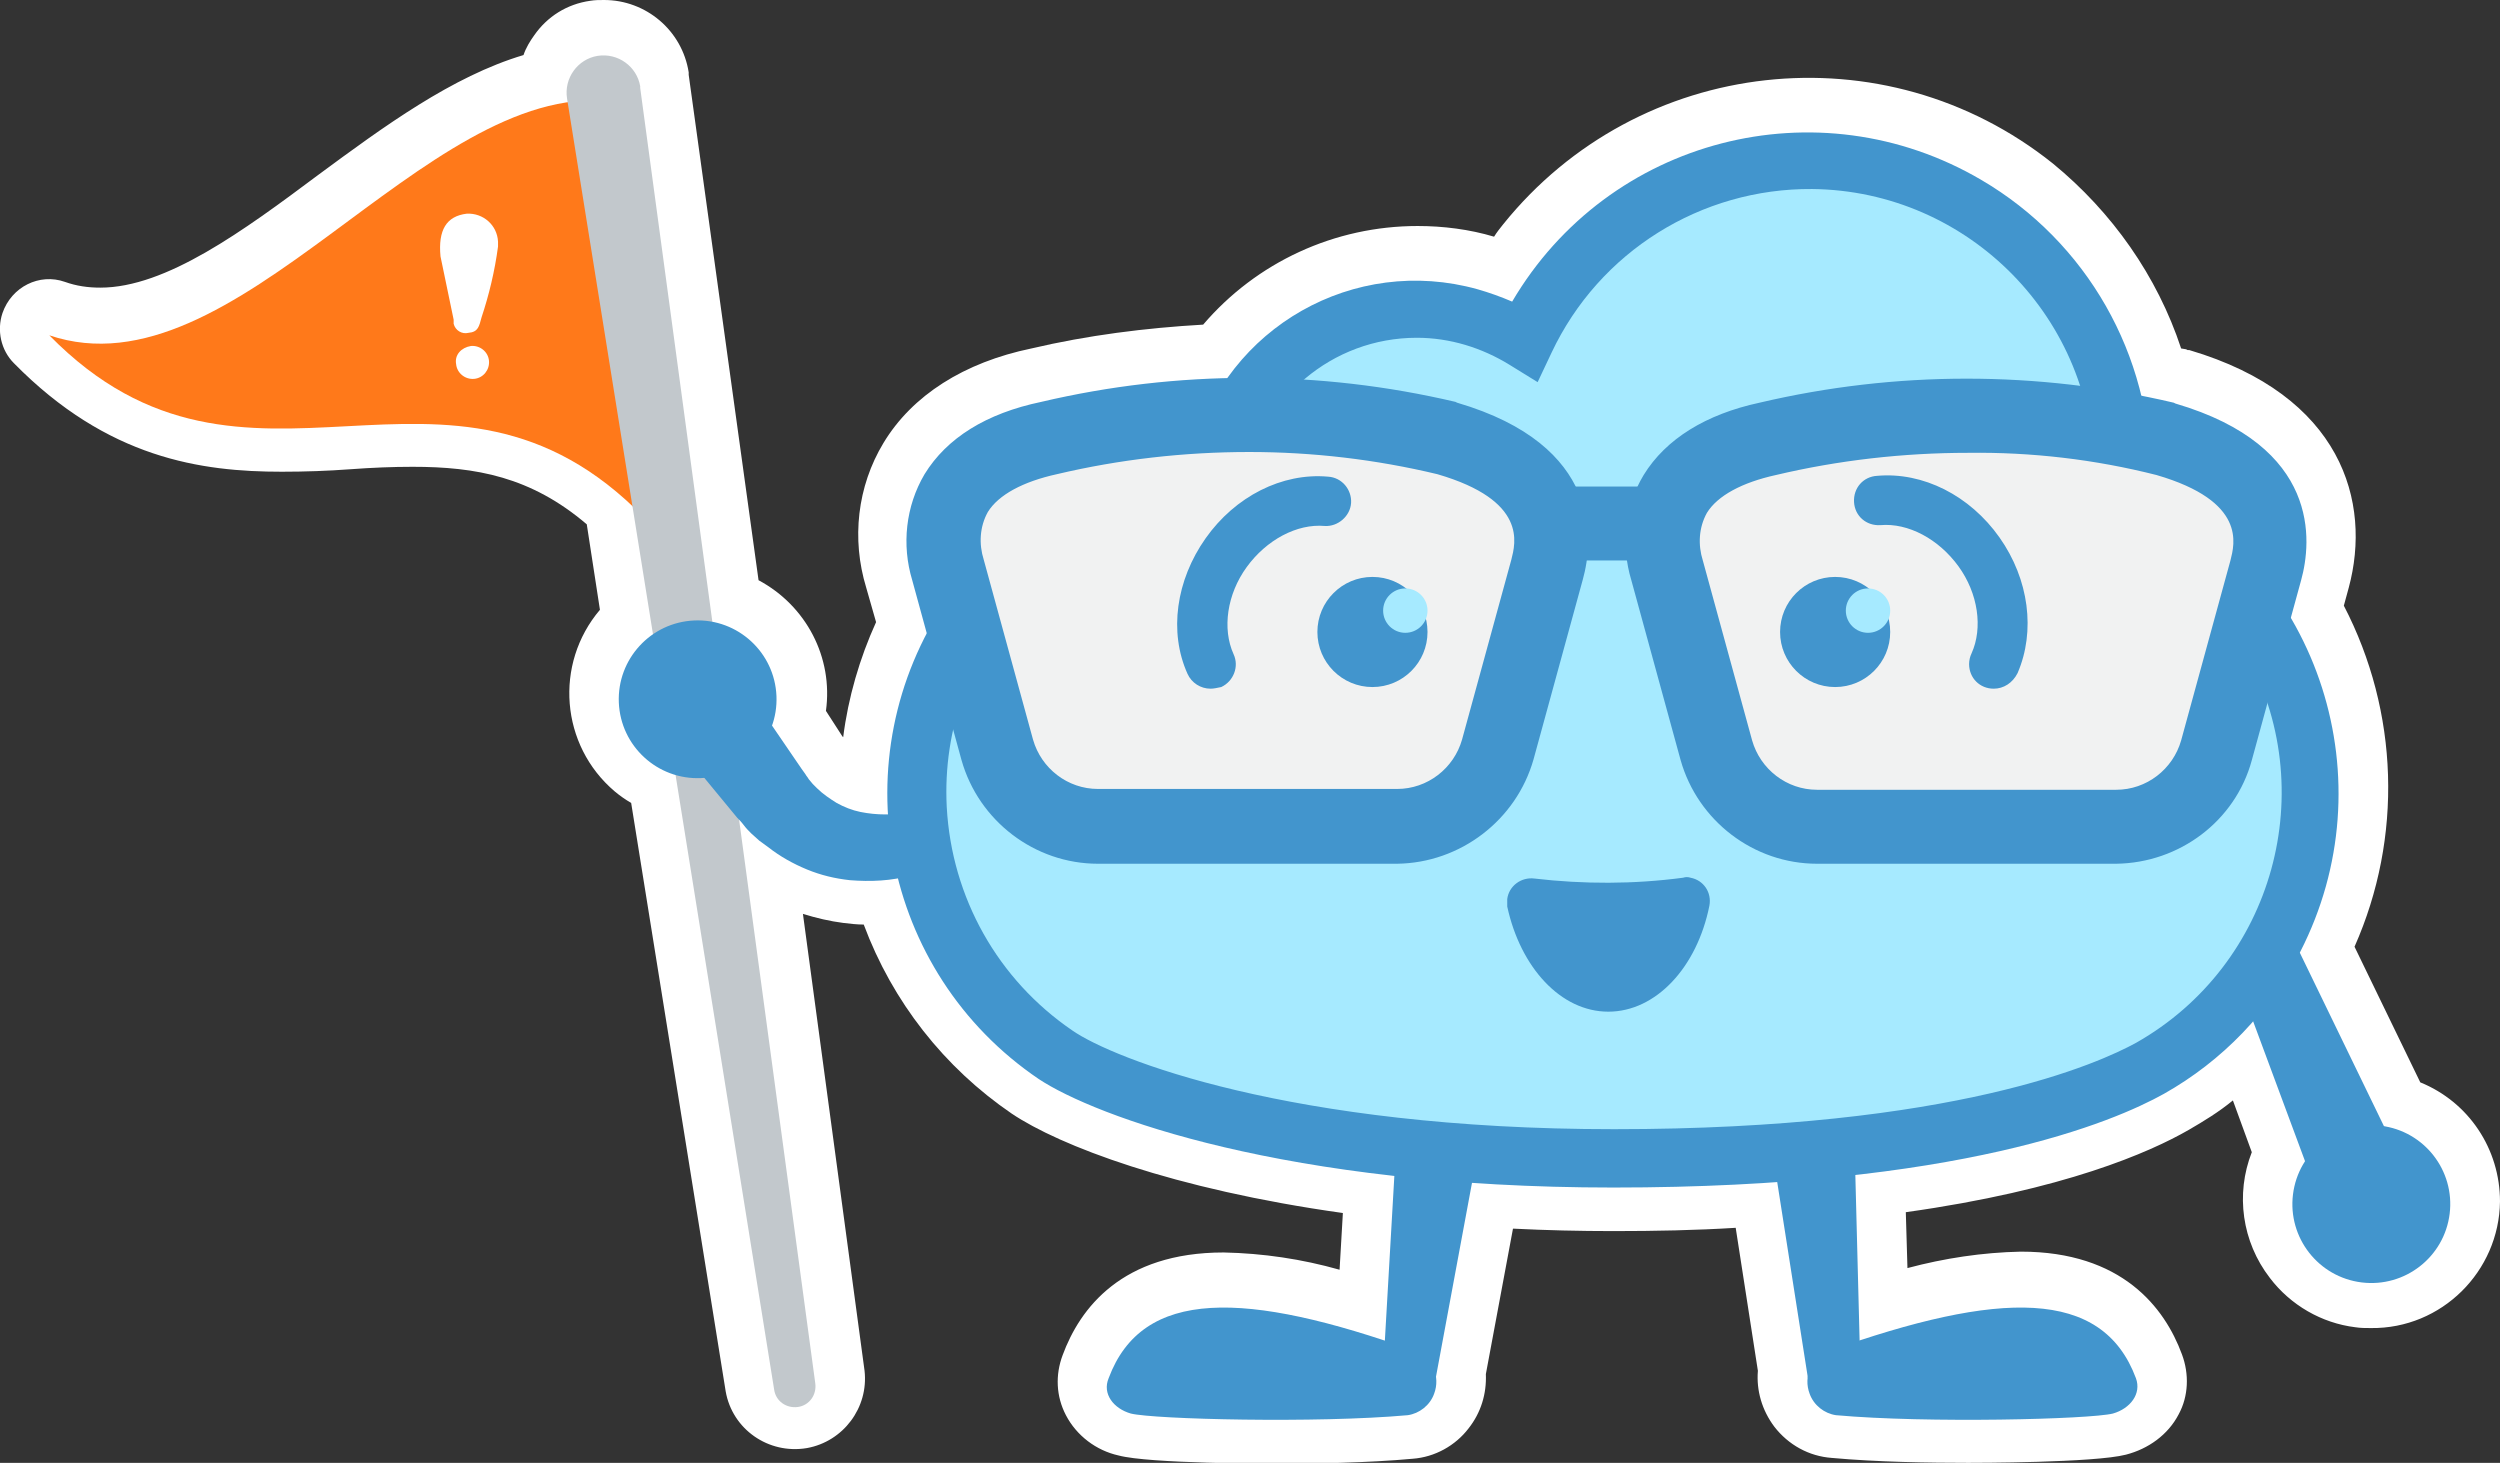 <?xml version="1.0" encoding="utf-8"?>
<!-- Generator: Adobe Illustrator 19.2.1, SVG Export Plug-In . SVG Version: 6.00 Build 0)  -->
<!DOCTYPE svg PUBLIC "-//W3C//DTD SVG 1.1//EN" "http://www.w3.org/Graphics/SVG/1.1/DTD/svg11.dtd">
<svg version="1.1" id="Layer_1" xmlns="http://www.w3.org/2000/svg" xmlns:xlink="http://www.w3.org/1999/xlink" x="0px" y="0px"
	 viewBox="0 0 304.2 178" style="enable-background:new 0 0 304.2 178;" xml:space="preserve">
<rect x="0" y="0" width="304.2" height="178" fill="#333333" stroke="none"/>
<style type="text/css">
	.st0{fill:#FFFFFF;}
	.st1{fill:#FF791A;}
	.st2{fill:#C2C8CC;}
	.st3{fill:#4295CD;}
	.st4{fill:#A6EAFF;}
	.st5{fill:#F1F2F2;}
</style>
<g>
	<g id="Layer_1_1_">
		<path class="st0" d="M239.5,174.9c-4.5,0-11-0.1-16.3-0.6c-1.9-0.2-3.7-1.1-4.9-2.7c-1.1-1.5-1.6-3.3-1.4-5.1l-3.2-20.4
			c-5.6,0.3-11.4,0.5-17.4,0.5c-5,0-9.9-0.1-14.7-0.4l-3.8,20.6c0.1,1.8-0.4,3.5-1.5,4.9c-1.2,1.5-2.9,2.4-4.8,2.6
			c-5.3,0.5-11.8,0.6-16.3,0.6c-7.5,0-16.2-0.3-18.4-0.9c-1.9-0.4-3.6-1.7-4.5-3.4c-0.8-1.5-0.9-3.2-0.3-4.8
			c2.6-7,8.3-10.5,16.8-10.5c4.5,0,10.1,1,16.9,3l0.8-13.4c-21.7-2.7-36-8.1-41.8-12c-8.3-5.7-14.5-13.9-17.5-23.5
			c-0.6,0-1.1,0.1-1.6,0.1c-0.9,0-1.7-0.1-2.6-0.2c-2-0.2-4-0.7-5.9-1.5c-1.1-0.4-2.1-0.9-3.1-1.5l8.2,60.9c0.3,3-1.9,5.7-4.9,6.1
			c-2.8,0.3-5.5-1.6-6-4.4l-11.7-73c-6.3-3-9-10.5-6-16.8c0.7-1.4,1.6-2.7,2.7-3.7l-2.1-12.9c-8.3-7.4-16.4-8.4-24-8.4
			c-2.6,0-5.2,0.1-7.8,0.3s-5.3,0.2-8.1,0.2c-9.1,0-19.8-1.5-30.4-12.3c-1.2-1.1-1.2-3-0.1-4.2C4.6,37,5.9,36.7,7,37.1
			c1.7,0.6,3.5,0.9,5.3,0.9c9,0,18.8-7.2,28.2-14.2C48.7,17.7,57.3,11.3,66,9.2c0.7-4.1,4.6-6.8,8.7-6.1c3.1,0.6,5.6,3,6.1,6.2
			l8.5,63.2c5.8,2.3,9.1,8.4,7.8,14.5l2.8,4.1l0.6,0.9l0.5,0.5l0.4,0.4c0.5,0.5,1.1,0.9,1.8,1.3c0.6,0.3,1.2,0.5,1.8,0.7
			c0.1-6.7,1.6-13.2,4.6-19.2l-1.4-5.3c-1.6-5.1-0.9-10.6,1.8-15.2c3.1-5.1,8.7-8.6,16.1-10.1c7.1-1.6,14.4-2.6,21.7-2.9
			c5.9-7.6,15-12,24.6-12c3.6,0,7.1,0.6,10.5,1.8c13.7-20.5,41.5-26,62-12.3c8.8,5.9,15.2,14.7,18.1,24.9l2.2,0.5l0.3,0.1
			c20.9,6.1,18.6,20.9,17.4,25.2l-1,3.4c7,12.7,7.5,28.1,1.2,41.2l9.1,18.9c6.6,2,10.3,9.1,8.3,15.7c-1.6,5.3-6.5,8.9-12.1,8.8
			c-0.5,0-1,0-1.5-0.1c-6.9-0.8-11.8-7.1-11-14c0.2-1.4,0.6-2.7,1.2-4l-4.2-11.5c-2.5,2.3-5.2,4.3-8.2,6c-4.7,2.6-15.4,7.4-36,10
			l0.4,13.4c6.7-2,12.2-3,16.7-3c8.5,0,14.2,3.6,16.8,10.5c0.6,1.6,0.5,3.3-0.3,4.8c-1,1.7-2.6,3-4.5,3.4
			C255.6,174.6,246.9,174.9,239.5,174.9L239.5,174.9z"/>
		<path class="st0" d="M73.4,6c2.2,0,4.1,1.6,4.4,3.8v0.1l8.8,65c5.2,1,8.6,6.1,7.6,11.3c-0.1,0.5-0.2,0.9-0.4,1.4l3.6,5.3l0.5,0.7
			c0.1,0.2,0.3,0.4,0.4,0.6l0.5,0.6l0.5,0.5c0.7,0.7,1.6,1.3,2.4,1.8c0.9,0.5,1.9,0.9,2.9,1.1c0.9,0.2,1.8,0.3,2.8,0.3h0.7
			c-0.1-0.9-0.1-1.8-0.1-2.7c0-6.8,1.6-13.5,4.8-19.5l-1.8-6.5c-1.3-4.3-0.8-9,1.5-12.9c2.7-4.4,7.6-7.4,14.1-8.8
			c7.4-1.7,15-2.7,22.7-2.9c7.8-11.1,22.4-15.1,34.7-9.4C195.6,16,221.2,9.3,241,21c9.8,5.8,16.8,15.3,19.5,26.3
			c1.3,0.3,2.6,0.5,4,0.9l0.2,0.1c17.7,5.2,16.6,16.8,15.3,21.5l-1.2,4.6c7.4,12.5,7.8,27.9,1,40.8l10.4,21.4
			c5.2,0.8,8.8,5.7,7.9,10.9c-0.7,4.7-4.9,8.2-9.6,8.1c-0.4,0-0.8,0-1.2-0.1c-5.3-0.7-9-5.5-8.3-10.7c0.2-1.5,0.7-2.9,1.5-4.1
			l-6.4-17.2c-3.1,3.5-6.8,6.5-10.8,8.8c-4.4,2.5-15.6,7.4-37.6,9.9l0.5,20.1c7.8-2.6,14.4-4,19.6-4c7.1,0,11.8,2.6,14,8.6
			c0.7,2-0.7,3.8-2.7,4.3c-1.7,0.4-9.4,0.8-17.7,0.8c-5.6,0-11.5-0.2-16-0.6c-2.2-0.2-3.7-2.1-3.5-4.3c0-0.2,0-0.3,0.1-0.5
			l-3.7-23.6c-6,0.4-12.6,0.7-20,0.7c-6.1,0-11.8-0.2-17.2-0.6l-4.4,23.6c0.4,2.1-1,4.2-3.1,4.5c-0.1,0-0.2,0-0.4,0
			c-4.5,0.4-10.4,0.6-16,0.6c-8.3,0-16-0.4-17.7-0.8c-2-0.5-3.4-2.3-2.7-4.3c2.2-5.9,6.9-8.6,14-8.6c5.2,0,11.8,1.4,19.6,4l1.2-20.1
			c-23.8-2.6-38.2-8.4-43.2-11.8c-8.5-5.8-14.6-14.4-17.1-24.4c-0.3,0.1-0.6,0.1-0.9,0.1c-1,0.1-1.9,0.2-2.9,0.2
			c-0.7,0-1.5,0-2.2-0.1c-1.8-0.2-3.5-0.6-5.2-1.3c-1.7-0.7-3.3-1.6-4.7-2.7l-1.1-0.8l-1-0.9c-0.3-0.3-0.6-0.6-0.9-1L90,99l9.2,68.5
			c0.3,1.4-0.7,2.7-2,2.9c-0.1,0-0.1,0-0.2,0h-0.3c-1.2,0-2.3-0.9-2.5-2.1l-12-74.7c-5.1-1.5-8-6.9-6.5-12c0.6-2.1,1.9-3.9,3.8-5.2
			l-2.5-15.6c-8.9-8.4-17.8-10-26.8-10c-5.3,0-10.6,0.6-15.9,0.6C24.9,51.4,15.4,49.6,6,40c2,0.7,4.1,1,6.2,1
			c19,0,37.9-26.6,56.8-29.3L69,11.2c-0.4-2.5,1.3-4.8,3.7-5.2C73,6,73.2,6,73.4,6 M73.5,0c-0.6,0-1.1,0-1.7,0.1
			c-2.8,0.4-5.2,1.9-6.8,4.2c-0.5,0.7-1,1.5-1.3,2.4c-8.7,2.6-17,8.7-25,14.6C29.6,28.1,20.2,35,12.2,35c-1.5,0-2.9-0.2-4.3-0.7
			c-3.1-1.1-6.5,0.6-7.6,3.8c-0.7,2.1-0.2,4.5,1.4,6.1c11.4,11.6,22.8,13.2,32.6,13.2c2.8,0,5.6-0.1,8.3-0.3s5.2-0.3,7.6-0.3
			c7.7,0,14.4,1.2,21.2,7L73,74.2c-5.6,6.6-4.8,16.5,1.8,22.1c0.6,0.5,1.3,1,2,1.4l11.5,71.6c0.8,4.6,5.2,7.7,9.9,6.9
			c4.4-0.8,7.5-4.9,7-9.4l-7.5-55.6c1.6,0.5,3.3,0.9,4.9,1.1c0.8,0.1,1.7,0.2,2.5,0.2c3.5,9.4,9.8,17.4,18,23
			c5.8,3.9,19.6,9.2,40.3,12.1l-0.4,6.9c-4.6-1.3-9.3-2-14.1-2.1c-12.4,0-17.5,6.8-19.6,12.5c-0.9,2.4-0.8,5,0.4,7.3
			c1.3,2.5,3.7,4.3,6.4,4.9c3.7,1,18.5,1,19.2,1c4.6,0,11.2-0.1,16.6-0.6c2.7-0.2,5.2-1.6,6.8-3.7c1.5-1.9,2.2-4.2,2.1-6.6l3.3-17.7
			c4,0.2,8.1,0.3,12.2,0.3c5.1,0,10.1-0.1,14.9-0.4l2.7,17.4c-0.2,2.4,0.5,4.8,2,6.8c1.7,2.2,4.2,3.6,7,3.8c5.4,0.5,12,0.6,16.6,0.6
			c0.6,0,15.4,0,19.2-1c2.7-0.7,5.1-2.4,6.4-4.9c1.2-2.2,1.3-4.9,0.4-7.3c-2.1-5.7-7.3-12.5-19.6-12.5c-4.7,0.1-9.3,0.8-13.8,2
			l-0.2-6.8c19.3-2.7,29.7-7.3,34.4-10c1.9-1.1,3.7-2.2,5.4-3.6l2.3,6.3c-2,5.1-1.2,10.9,2.2,15.3c2.5,3.3,6.3,5.5,10.4,6
			c0.6,0.1,1.3,0.1,1.9,0.1c8.6,0.1,15.6-6.9,15.7-15.4c0-6.4-3.8-12.1-9.7-14.5l-8-16.5c5.9-13.3,5.4-28.6-1.3-41.5l0.6-2.2
			c2.8-10.4-0.8-23.4-19.4-28.9h-0.2l-0.2-0.1H266l-0.6-0.1c-2.9-8.8-8.4-16.6-15.6-22.5c-20.5-16.4-50.4-13.1-66.9,7.4
			c-0.4,0.5-0.8,1-1.1,1.5c-3-0.9-6.2-1.3-9.3-1.3c-10.1,0-19.6,4.4-26.1,12c-7,0.4-14.1,1.3-20.9,2.9c-8.2,1.7-14.5,5.7-18,11.5
			c-3.2,5.3-3.9,11.7-2.1,17.6l1.2,4.2c-2,4.4-3.4,9.2-4,14l-0.1-0.1l-2-3.1c0.9-6.5-2.4-12.8-8.2-15.9L83.8,9.1V8.8
			C83,3.7,78.6,0,73.5,0L73.5,0z"/>
		<path class="st1" d="M78.4,63C54.3,38.2,30.2,65.5,6,40.8C28.7,48.5,51.5,10,74.2,12.3C75.6,29,77,45.9,78.4,63z"/>
		<path class="st2" d="M77.9,10.7l21.3,157.6c0.2,1.4-0.7,2.7-2.1,2.9c-1.4,0.2-2.7-0.7-2.9-2.1l0,0L69,12c-0.4-2.5,1.3-4.8,3.7-5.2
			c2.5-0.4,4.8,1.3,5.2,3.7V10.7z"/>
		<path class="st3" d="M122.7,101.1l-6.4,3.1l-1.5,0.7l-0.4,0.2l-0.2,0.1l-0.2,0.1H114l-0.8,0.4c-0.3,0.2-0.7,0.3-1.1,0.4
			c-0.4,0.1-0.8,0.3-1.2,0.4c-2.4,0.7-5,0.8-7.5,0.6c-1.8-0.2-3.5-0.6-5.2-1.3c-1.7-0.7-3.3-1.6-4.7-2.7l-1.1-0.8l-1-0.9
			c-0.3-0.3-0.6-0.6-0.9-1s-0.6-0.7-0.8-0.9L85,93.8l-4.6-5.4l9-6.8l4,5.9l4.1,6l0.5,0.7c0.1,0.2,0.3,0.4,0.4,0.6l0.5,0.6l0.5,0.5
			c0.7,0.7,1.6,1.3,2.4,1.8c0.9,0.5,1.9,0.9,2.9,1.1c1,0.2,2,0.3,3,0.3c0.5,0,1,0,1.5-0.1c0.3,0,0.4-0.1,0.6-0.1
			c0.2,0,0.5-0.1,0.7-0.2l0.9-0.3h0.1l-0.1,0.1h0.1l0.2-0.1l0.4-0.1l1.6-0.6l6.7-2.4L122.7,101.1z"/>
		
			<ellipse transform="matrix(0.999 -4.205003e-02 4.205003e-02 0.999 -3.504 3.644)" class="st3" cx="84.9" cy="85.1" rx="9.6" ry="9.6"/>
		<path class="st3" d="M271.1,97.9l22.6,46.6l-10.4,4.4l-18-48.5L271.1,97.9L271.1,97.9z"/>
		
			<ellipse transform="matrix(0.122 -0.993 0.993 0.122 107.672 415.097)" class="st3" cx="288.5" cy="146.7" rx="9.6" ry="9.6"/>
		<path class="st3" d="M220.1,168.4l-6-38.3l11.3-1l1,38.8L220.1,168.4L220.1,168.4z"/>
		<path class="st3" d="M259.9,167.7c-4.1-11-16.6-10.7-37.4-3.3c-2.1,0.8-3.1,3.1-2.3,5.2c0.5,1.4,1.8,2.4,3.2,2.6
			c11.1,1,30.9,0.5,33.7-0.2C259.2,171.4,260.6,169.6,259.9,167.7L259.9,167.7z M168.2,168.5l2.3-39.9l11.2,1.4l-7.3,39.3
			L168.2,168.5z"/>
		<path class="st3" d="M134.9,167.7c4.1-11,16.6-10.7,37.3-3.3c2.1,0.8,3.1,3.1,2.3,5.2c-0.5,1.4-1.8,2.4-3.2,2.6
			c-11.1,1-30.9,0.5-33.7-0.2C135.5,171.4,134.1,169.6,134.9,167.7L134.9,167.7z"/>
		<path class="st4" d="M258.1,61.2c0.1-1,0.1-2.1,0.1-3.2c0.1-21.1-16.8-38.3-37.9-38.4c-14.9-0.1-28.4,8.4-34.8,21.9
			c-3.9-2.5-8.5-3.8-13.1-3.8c-12,0-22.2,8.6-24.3,20.5c-21.2,1.1-37.6,19.2-36.5,40.4c0.6,12,6.8,23.1,16.8,29.9
			c6.1,4.1,28.5,12.6,67.9,12.6c41.4,0,59.7-7.9,65.2-11c18.5-10.5,25-34.1,14.4-52.6C271.9,70.2,265.6,64.5,258.1,61.2L258.1,61.2z
			"/>
		<path class="st3" d="M196.3,144.5c-39.9,0-63.1-8.7-69.9-13.2c-19.2-13-24.2-39.1-11.2-58.3c6.9-10.2,17.8-16.8,30-18.2
			c4.1-15,19.6-23.8,34.6-19.6c1.4,0.4,2.8,0.9,4.2,1.5c11.7-19.9,37.2-26.5,57.1-14.8c12.8,7.5,20.7,21.3,20.6,36.2v1
			c20.7,10.6,28.8,36,18.2,56.7c-3.7,7.3-9.5,13.3-16.6,17.3C257.2,136.5,238.5,144.5,196.3,144.5L196.3,144.5z M172.4,41.1
			c-10.3,0-19,7.4-20.8,17.5l-0.5,2.8l-2.8,0.1c-19.3,1-34.1,17.4-33.1,36.7c0.6,11,6.2,21,15.3,27.2c4.9,3.4,26.4,12,65.9,12
			c41.6,0,59.1-8.1,63.5-10.5c16.8-9.5,22.7-30.9,13.2-47.7c-3.7-6.5-9.4-11.7-16.3-14.8l-2.3-1l0.2-2.5c0.1-1.1,0.1-2,0.1-2.9
			c0.2-19.1-15.2-34.8-34.3-35c-13.5-0.1-25.9,7.6-31.7,19.9l-1.7,3.6l-3.4-2.1C180.3,42.3,176.4,41.1,172.4,41.1L172.4,41.1z"/>
		<path class="st3" d="M186.7,106.9c-1.6-0.2-3.1,0.9-3.3,2.5c0,0.3,0,0.6,0,0.9c1.6,7.4,6.5,12.8,12.3,12.8s10.8-5.4,12.3-12.9
			c0.3-1.6-0.7-3.1-2.3-3.4c-0.3-0.1-0.6-0.1-0.9,0C198.8,107.6,192.7,107.6,186.7,106.9z"/>
		<path class="st5" d="M221.1,100.5h36.4c5.7,0,10.7-3.8,12.2-9.3l6-21.9c2.2-8.1-2.9-13.3-12.2-16c-15.9-3.8-32.5-3.8-48.4,0
			c-9.7,2-14.4,7.9-12.2,16l6,21.9C210.4,96.7,215.4,100.5,221.1,100.5L221.1,100.5z M133.6,100.5H170c5.7,0,10.7-3.8,12.2-9.3
			l6-21.9c2.2-8.1-2.9-13.3-12.2-16c-15.9-3.8-32.5-3.8-48.4,0c-9.7,2-14.4,7.9-12.2,16l6,21.9C122.9,96.7,127.9,100.5,133.6,100.5
			L133.6,100.5z"/>
		<circle class="st3" cx="223.3" cy="76.9" r="6.7"/>
		<circle class="st3" cx="167" cy="76.9" r="6.7"/>
		<circle class="st4" cx="227.3" cy="74.3" r="2.7"/>
		<circle class="st4" cx="171" cy="74.3" r="2.7"/>
		<path class="st3" d="M257.5,105.1h-36.4c-7.7,0-14.5-5.2-16.6-12.6l-6-21.9c-1.3-4.3-0.8-9,1.5-12.8c2.7-4.4,7.6-7.4,14.1-8.8
			c16.6-3.9,33.8-3.9,50.4,0l0.2,0.1c17.7,5.2,16.6,16.8,15.3,21.5l-6,21.9C272,99.9,265.2,105,257.5,105.1z M239.5,55.1
			c-7.9,0-15.8,0.9-23.4,2.7c-4.1,0.9-7.1,2.5-8.4,4.6c-1,1.8-1.1,3.9-0.5,5.8l6,21.9c1,3.5,4.2,6,7.9,6h36.4c3.7,0,6.9-2.5,7.9-6
			l6-21.9c0.5-2,2-7.2-9-10.4C254.9,55.9,247.2,55,239.5,55.1L239.5,55.1z M170,105.1h-36.4c-7.7,0-14.5-5.2-16.6-12.6l-6-21.9
			c-1.3-4.3-0.8-9,1.5-12.9c2.7-4.4,7.5-7.4,14.2-8.8c16.6-3.9,33.8-3.9,50.4,0l0.2,0.1c17.7,5.2,16.6,16.8,15.3,21.5l-6,21.9
			C184.5,99.8,177.7,105,170,105.1z M152,55c-7.9,0-15.8,0.9-23.4,2.7c-4.1,0.9-7.1,2.5-8.4,4.6c-1,1.8-1.1,3.9-0.5,5.8l6,21.9
			c1,3.5,4.2,6,7.9,6H170c3.7,0,6.9-2.5,7.9-6l6-21.9c0.5-2,2-7.2-9-10.4C167.4,55.9,159.7,55,152,55z"/>
		<path class="st3" d="M186.8,59.2h16.6v9h-16.6V59.2z M242.6,83.8c-1.7,0-3-1.3-3-3c0-0.4,0.1-0.9,0.3-1.3
			c1.4-3.1,0.8-7.3-1.6-10.6s-6.1-5.3-9.5-5c-1.7,0.1-3.1-1.1-3.2-2.8s1.1-3.1,2.8-3.2c5.6-0.5,11.3,2.4,14.9,7.5s4.4,11.4,2.2,16.5
			C244.9,83.1,243.8,83.8,242.6,83.8L242.6,83.8z M147.3,83.8c-1.2,0-2.3-0.7-2.8-1.8c-2.3-5.1-1.4-11.4,2.2-16.5s9.3-8,14.9-7.5
			c1.7,0.1,2.9,1.6,2.8,3.2s-1.6,2.9-3.2,2.8c-3.4-0.3-7.1,1.7-9.5,5s-3,7.5-1.6,10.6c0.7,1.5,0,3.3-1.5,4
			C148.1,83.7,147.7,83.8,147.3,83.8L147.3,83.8z"/>
		<path class="st0" d="M57.3,42.1c1.1-0.1,2.1,0.7,2.2,1.8s-0.7,2.1-1.8,2.2c-1.1,0.1-2.1-0.7-2.2-1.8
			C55.3,43.2,56.1,42.3,57.3,42.1C57.2,42.1,57.2,42.1,57.3,42.1z M58.6,38.6c-0.3,1.1-0.4,1.8-1.6,1.9c-0.8,0.2-1.6-0.3-1.8-1.1
			c0-0.1,0-0.3,0-0.5l-1.6-7.7c-0.3-3.2,0.7-4.9,3.2-5.2c2-0.1,3.7,1.4,3.8,3.4c0,0.2,0,0.4,0,0.6C60.2,33,59.5,35.9,58.6,38.6
			L58.6,38.6z"/>
	</g>
</g>
</svg>
